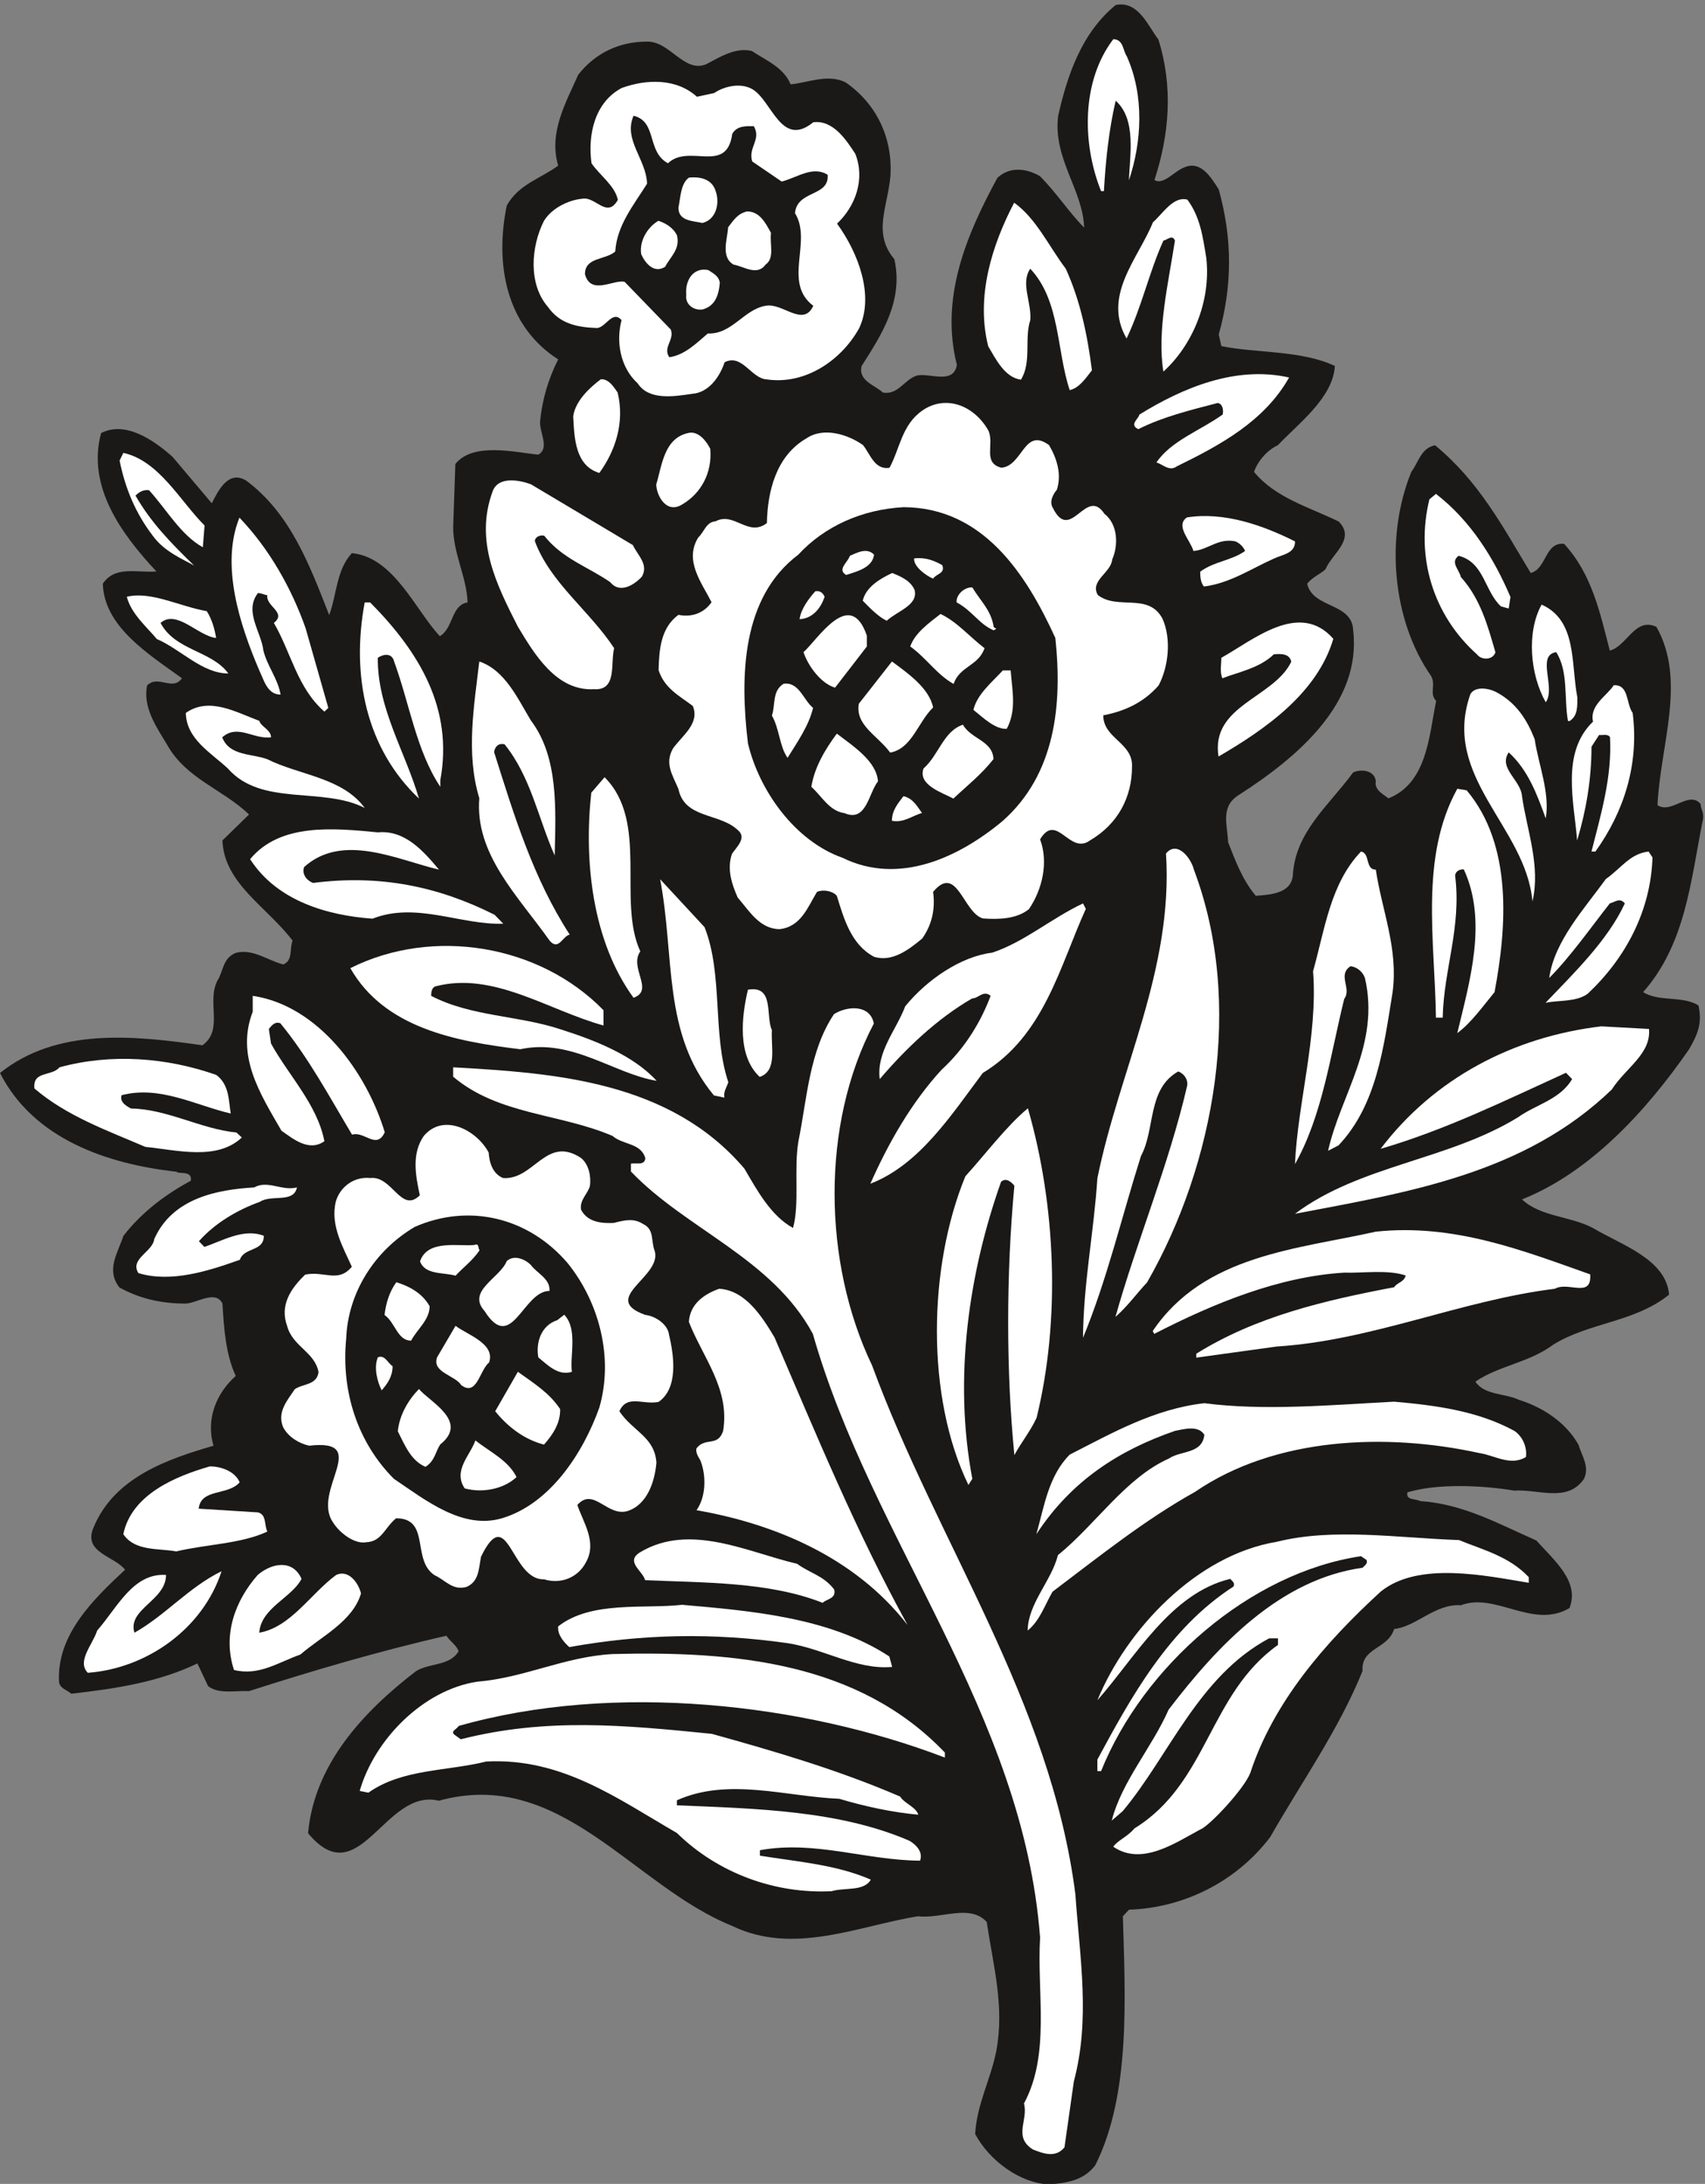<svg xmlns="http://www.w3.org/2000/svg" xml:space="preserve" width="78.26mm" height="100.2mm" fill-rule="evenodd" stroke-linejoin="round" stroke-width="28.222" preserveAspectRatio="xMidYMid" version="1.2" viewBox="0 0 7826 10020"><rect x="0" y="0" width="7826" height="10020" fill="#808080" stroke="none"/><defs class="ClipPathGroup"><clipPath id="a" clipPathUnits="userSpaceOnUse"><path d="M0 0h7826v10020H0z"/></clipPath></defs><g class="SlideGroup"><g class="Slide" clip-path="url(#a)"><g class="Page"><g class="com.sun.star.drawing.ClosedBezierShape"><path fill="none" d="M0 20h7819v10003H0z" class="BoundingBox"/><path fill="#1B1918" d="M5317 181c68 216 51 434-18 645 41 25 91-41 137-58 76-33 122 45 158 101 63 226 63 442 0 666l12 53c160 33 366 18 521 91-8 145-165 262-262 364-48 22-91 71-109 122 97 119 254 162 389 228 79 81-31 147-61 219-28 25-59 35-84 66 25 114 206 86 211 213 40 335-257 584-521 754-91 54-56 138-53 219 35 89 66 173 127 246 66-5 160-10 170-91 10-201 163-320 277-475 40-18 99-8 104 40-8 41 36 61 58 79 178-71 186-287 219-447-33-35 0-71-23-114-178-254-213-638-91-937 33-44 45-110 109-122 203 167 312 376 439 586 74-20 64-142 153-134 127 137 165 315 210 490 79-20 115-155 214-109 139 246 18 541 5 818 63 43 145-69 198-5 0 27 20 40 8 83-54 275-79 562-272 780 73 46 180 15 254 61 18 81-3 132-43 201-196 283-455 565-767 689 86 81 223 76 327 132 127 76 335 142 348 305-157 127-366 127-531 229-111 83-249 96-358 170 41 63 137 53 201 84 106 33 213 101 272 205 15 51 53 102 25 158-76 109-208 46-320 53-152-25-353-33-490 8-8 38 38 28 58 40 198 13 361 105 534 181 81 91 200 188 152 310-168 99-340-74-498-13-119-8-206 99-307 109-28 94-153 84-145 193-109 269-279 508-424 762-158 208-402 325-648 333l-28 30c10 361 38 816-127 1143-53 69-132 82-213 87-130-5-272-107-338-231 8-138 71-249 97-381 38-204-13-386-44-592-78-84-208-13-315-26-274 44-572 181-854 44-455-183-787-729-1346-574-249-61-364 434-600 149 28-312 247-553 496-744 63-38 155-23 195-91-10-28-40-46-56-71-312 71-619 162-906 254-64-3-140 15-188-23l-49-104c-178 86-376 116-579 139-18-17-51-23-56-53-12-216 155-378 303-516-49-63-194-78-145-193 96-233 343-315 551-376-36-122 13-241 102-320-46-99-54-216-61-332-31-64-115-3-168 0-114 0-213-23-305-74-63-81-7-158 18-236 86-112 198-193 310-254 7-49-56-28-66-41-318-35-656-150-810-453 259-208 612-173 929-127 99-71 18-198 69-297 28-43 23-102 84-127 78-21 147 35 218 53 46-18 28-74 43-109-117-155-315-262-322-460l122-119c-122-117-288-163-376-320-49-82-112-170-92-272 51-51 117 28 160-33-150-109-358-236-363-434 56-84 157-49 246-56-162-173-320-391-254-635 110-56 237 28 328 109l180 213c28-53 74-155 158-104 206 153 294 396 381 617 35-94 33-208 104-284 193 18 292 262 404 381 63-38 51-142 127-155-3-114-66-224-66-345l10-290c81-102 277-53 381-43 53-31 5-99 8-153 10-101 38-195 83-284-238-152-292-434-236-706 56-99 153-122 236-183-45-152 36-290 92-417 79-101 190-152 315-152 106-3 170 145 272 104 66-35 137-79 210-61 64 43 145 74 178 153 74-6 173-51 254-8 141 99 215 254 204 429-12 140-83 262 18 381 43 191-58 346-150 490-18 69 64 89 97 122 71 13 99-61 157-78 59-13 168 43 183-49-79-312 48-604 186-858 58-54 134-43 195-8 76 76 135 168 203 236-5-172-144-317-119-513 43-190 109-381 264-508 104-22 150 99 196 158Z"/></g><g class="com.sun.star.drawing.ClosedBezierShape"><path fill="none" d="M4993 180h238v698h-238z" class="BoundingBox"/><path fill="#FFF" d="M5172 258c81 182 69 392 10 569 3-112 36-278-61-365-31 133-46 273-54 415h-13c-88-219-90-506 56-697 47 0 44 53 62 78Z"/></g><g class="com.sun.star.drawing.ClosedBezierShape"><path fill="none" d="M2449 375h1523v1444H2449z" class="BoundingBox"/><path fill="#FFF" d="M3278 427c45-31 121-49 175-18 91 53 132 272 280 152 92-12 153 84 193 145 46 117 0 241-84 320 99 136 171 331 102 479-81 147-246 261-423 236-73-3-114-120-195-79-23 69-74 140-150 145-86 13-198 30-249-48-81-74-100-193-74-290-41-48-72 33-112 36-89-3-171-18-226-97-91-104-78-277-18-395 38-61 117-96 175-101 61-13 114 94 164 5-14-66-83-112-121-168-18-132 15-279 138-345 115-42 252-45 346 40l79-17Z"/></g><g class="com.sun.star.drawing.ClosedBezierShape"><path fill="none" d="M2684 531h1117v1110H2684z" class="BoundingBox"/><path fill="#1B1918" d="M3066 749c97-92 270 53 295-135 23-38 61-35 99-35 36 61-28 99-7 162l135 92c71-18 142-74 211-31 8 102-140 69-150 176 81 130-58 318 84 425-46 101-142-16-219 0-100 17-155 132-265 127-53 45-106 99-177 109-31-46 25-79 7-127l-212-219c-50-12-155 64-182-35 0-79 93-64 139-104 8-121 84-212 146-311-3-112-110-201-62-312 110 27 59 165 158 218Z"/></g><g class="com.sun.star.drawing.ClosedBezierShape"><path fill="none" d="M3114 814h180v211h-180z" class="BoundingBox"/><path fill="#FFF" d="M3285 877c20 56 2 131-61 146-44-10-110-8-110-70 10-48 10-110 48-138 54-6 107 8 123 62Z"/></g><g class="com.sun.star.drawing.ClosedBezierShape"><path fill="none" d="M5132 913h410v794h-410z" class="BoundingBox"/><path fill="#FFF" d="M5537 1184c22 200-64 400-197 521-30-185 23-407 53-601-12-30-35-3-53 0-66 146-99 303-169 449-113-197 54-367 121-533 48-43 94-121 158-104 59 79 71 170 87 268Z"/></g><g class="com.sun.star.drawing.ClosedBezierShape"><path fill="none" d="M4516 930h498v862h-498z" class="BoundingBox"/><path fill="#FFF" d="M4892 1233c66 145 99 302 120 466-31 40-59 81-102 91-61-183-43-410-181-557-46 66 7 155 0 236-28 84 7 194-43 273-74-10-115-94-150-153-58-229 18-466 119-659 102 73 159 200 237 303Z"/></g><g class="com.sun.star.drawing.ClosedBezierShape"><path fill="none" d="M3331 970h211v271h-211z" class="BoundingBox"/><path fill="#FFF" d="M3539 1069c-7 51 18 115-25 145-39 54-100 8-147 0-60-35-28-117-25-171 25-33 44-63 87-73 58 0 85 53 110 99Z"/></g><g class="com.sun.star.drawing.ClosedBezierShape"><path fill="none" d="M2942 1012h170v224h-170z" class="BoundingBox"/><path fill="#FFF" d="M3107 1079c17 64-31 100-54 145-51 33-92-17-110-58-9-60 28-123 79-153 31 10 67 30 85 66Z"/></g><g class="com.sun.star.drawing.ClosedBezierShape"><path fill="none" d="M3149 1237h156v185h-156z" class="BoundingBox"/><path fill="#FFF" d="M3304 1297c-5 60-23 108-80 123-43 5-80-25-74-68-6-65 31-127 101-113 27 18 48 28 53 58Z"/></g><g class="com.sun.star.drawing.ClosedBezierShape"><path fill="none" d="M5206 1717h712v434h-712z" class="BoundingBox"/><path fill="#FFF" d="M5917 1732c-114 202-318 311-516 408-34 25-65-11-93-18 66-99 202-147 304-220 5-20 0-50-23-53-127 33-253 64-364 120-43-20 0-46 5-67 201-124 443-225 687-170Z"/></g><g class="com.sun.star.drawing.ClosedBezierShape"><path fill="none" d="M2631 1740h217v432h-217z" class="BoundingBox"/><path fill="#FFF" d="M2835 1801c33 137-10 267-84 369-110-33-115-158-120-260 10-71 76-132 127-170 36-2 59 35 77 61Z"/></g><g class="com.sun.star.drawing.ClosedBezierShape"><path fill="none" d="M3023 1849h2339v2549H3023z" class="BoundingBox"/><path fill="#FFF" d="M4537 1976c28 63-28 147 59 170 99-8 104-188 219-104 36 61 59 134 36 205-18 21-36 56-18 84 81 163 152-101 236 26 64 50 64 147 36 210-5 61-104 97-66 163 91 71 233-13 297 109 41 92 28 219-18 306-71 81-160 119-254 137 0 107 137 125 132 236 0 137-63 262-193 338-94 69-152-132-229-5 39 104 11 229-51 320-56 46-140 48-211 43-91-25-119-254-229-122 11 82-7 153-50 214-64 53-138 109-221 84-105-56-138-173-171-280-20-23-63-30-91-18-43 71-74 160-171 171-92 0-140-84-193-145-26-59-51-130-26-201 23-33 69-74 26-109-84-79-244-51-272-188-28-66-64-117-25-186 43-60 124-114 91-195-64-48-130-81-157-164 2-94 10-195 91-254 63 13 119-10 152-58-45-89-127-191-61-297 28-26 36-71 79-74 86-46 150 74 236 8 3-143 41-308 182-389 78-53 190-18 259 31 33 40 53 116 122 104 48-89 56-196 150-262 104-73 236-28 304 92Z"/></g><g class="com.sun.star.drawing.ClosedBezierShape"><path fill="none" d="M3012 1985h251v344h-251z" class="BoundingBox"/><path fill="#FFF" d="M3260 2059c10 111-43 205-128 255-72 46-118-38-120-91 27-87 35-214 150-237 47-9 83 43 98 73Z"/></g><g class="com.sun.star.drawing.ClosedBezierShape"><path fill="none" d="M549 2078h391v518H549z" class="BoundingBox"/><path fill="#FFF" d="m939 2411-8 100c-102-57-166-173-247-262-25-3-44 7-62 25 70 122 159 214 269 321-52-30-136-63-189-136-80-104-128-220-153-346l17-35c164 35 263 224 373 333Z"/></g><g class="com.sun.star.drawing.ClosedBezierShape"><path fill="none" d="M2230 2203h728v961h-728z" class="BoundingBox"/><path fill="#FFF" d="M2905 2501c21 46 74 89 41 145-36 39-102 79-145 25-103-71-219-107-303-213-21-5-43 7-43 25 71 191 251 319 364 491-18 69 15 196-93 188-172 10-274-162-349-287-99-194-199-394-116-620 25-71 122-53 176-33l468 279Z"/></g><g class="com.sun.star.drawing.ClosedBezierShape"><path fill="none" d="M6539 2266h395v757h-395z" class="BoundingBox"/><path fill="#FFF" d="m6933 2739-8 53-36-10c-76-71-76-202-194-232-40 30 3 63 10 97 90 100 123 221 159 346-13 38-66 35-84 10-202-180-284-448-219-712l30-25c161 124 268 299 342 473Z"/></g><g class="com.sun.star.drawing.ClosedBezierShape"><path fill="none" d="M3416 2327h1440v1662H3416z" class="BoundingBox"/><path fill="#1B1918" d="M4844 2927c33 307 0 625-241 839-201 168-476 297-735 170-221-78-384-310-435-526-37-308-29-669 231-865 122-132 295-208 484-218 363 2 561 304 696 600Z"/></g><g class="com.sun.star.drawing.ClosedBezierShape"><path fill="none" d="M1062 2375h446v891h-446z" class="BoundingBox"/><path fill="#FFF" d="m1403 2883 104 365-18 17c-125-109-153-272-232-407 61-48-38-76-30-127-15-2-28-10-43-10-65 84 15 178 25 264 18 72 66 128 79 202-61 0-76-66-97-109-90-210-180-485-92-703 138 144 240 326 304 508Z"/></g><g class="com.sun.star.drawing.ClosedBezierShape"><path fill="none" d="M5427 2368h518v325h-518z" class="BoundingBox"/><path fill="#FFF" d="M5944 2484c2 56-61 61-97 79-104 46-201 113-321 128-15-18-17-43-17-68 63-47 142-50 206-95-7-18-25-36-44-44-79-17-127 39-193 44-15-51-85-116-30-154 170-27 349 36 496 110Z"/></g><g class="com.sun.star.drawing.ClosedBezierShape"><path fill="none" d="M3867 2528h147v112h-147z" class="BoundingBox"/><path fill="#FFF" d="M4012 2545c-8 59-75 76-128 93-43-25 7-57 17-88 31-13 78-40 111-5Z"/></g><g class="com.sun.star.drawing.ClosedBezierShape"><path fill="none" d="M4196 2561h134v96h-134z" class="BoundingBox"/><path fill="#FFF" d="M4325 2593c15 39-28 39-42 62-35-15-91-57-87-93 52-6 92 10 129 31Z"/></g><g class="com.sun.star.drawing.ClosedBezierShape"><path fill="none" d="M3960 2629h242v220h-242z" class="BoundingBox"/><path fill="#FFF" d="M4198 2707c17 70-77 95-128 141-38-18-75-56-110-92 15-64 82-102 135-127 38 15 85 35 103 78Z"/></g><g class="com.sun.star.drawing.ClosedBezierShape"><path fill="none" d="M4391 2695h184v199h-184z" class="BoundingBox"/><path fill="#FFF" d="m4561 2877 12 8-12 7c-67-28-98-90-170-128-4-34 35-71 72-69 38 64 87 105 98 182Z"/></g><g class="com.sun.star.drawing.ClosedBezierShape"><path fill="none" d="M3670 2712h116v130h-116z" class="BoundingBox"/><path fill="#FFF" d="M3785 2738c-18 54-56 100-115 103 7-49 43-95 72-128 22-4 35 7 43 25Z"/></g><g class="com.sun.star.drawing.ClosedBezierShape"><path fill="none" d="M582 2732h467v359H582z" class="BoundingBox"/><path fill="#FFF" d="M992 2927c-82-8-181-133-255-69 66 127 235 127 311 232-120 0-217-110-328-158-47-56-118-116-138-194 111-27 244 45 367 66 23 36 36 80 43 123Z"/></g><g class="com.sun.star.drawing.ClosedBezierShape"><path fill="none" d="M1652 2764h384v901h-384z" class="BoundingBox"/><path fill="#FFF" d="M1699 2764c224 226 383 486 322 816v30c-110-165-141-381-212-575-10-40-48-35-75-17-2 232 126 430 189 646-242-229-312-563-249-900h25Z"/></g><g class="com.sun.star.drawing.ClosedBezierShape"><path fill="none" d="M7031 2774h210v536h-210z" class="BoundingBox"/><path fill="#FFF" d="M7240 3199c0 40 3 84-35 109h-8c-19-107 3-226-54-316-93 15 0 163-48 230-72-127-89-321-19-448 164 73 134 272 164 425Z"/></g><g class="com.sun.star.drawing.ClosedBezierShape"><path fill="none" d="M4178 2816h342v323h-342z" class="BoundingBox"/><path fill="#FFF" d="M4519 2974c-28 82-114 82-142 164-78-44-123-117-199-172 22-63 88-109 139-149 75 35 133 104 202 157Z"/></g><g class="com.sun.star.drawing.ClosedBezierShape"><path fill="none" d="M3688 2822h292v335h-292z" class="BoundingBox"/><path fill="#FFF" d="M3979 2917v49l-146 189c-63-18-123-97-145-163 63-54 214-302 291-75Z"/></g><g class="com.sun.star.drawing.ClosedBezierShape"><path fill="none" d="M5590 2856h532v616h-532z" class="BoundingBox"/><path fill="#FFF" d="M6120 2931c-74 250-314 416-527 540-37-235 254-268 334-435-8-37-46-37-80-34-66 64-165 82-236 110-13-28-5-64-5-94 147-82 359-264 514-87Z"/></g><g class="com.sun.star.drawing.ClosedBezierShape"><path fill="none" d="M2166 3035h450v1299h-450z" class="BoundingBox"/><path fill="#FFF" d="M2437 3306c127 168 114 405 109 619-76-171-109-360-230-510-28-7-45 11-48 36 92 291 179 578 347 837-33 7-51 76-92 28-146-206-344-397-323-654-63-206-23-429 0-627 119 40 177 172 237 271Z"/></g><g class="com.sun.star.drawing.ClosedBezierShape"><path fill="none" d="M3939 3034h345v420h-345z" class="BoundingBox"/><path fill="#FFF" d="M4283 3246c-69 66-97 189-197 207-58-79-161-125-144-224l152-194c72 53 171 122 189 211Z"/></g><g class="com.sun.star.drawing.ClosedBezierShape"><path fill="none" d="M4468 3076h183v270h-183z" class="BoundingBox"/><path fill="#FFF" d="M4639 3076c7 94 28 181-18 268-53 3-108-51-153-87 17-71 81-123 135-181h36Z"/></g><g class="com.sun.star.drawing.ClosedBezierShape"><path fill="none" d="M3542 3136h191v342h-191z" class="BoundingBox"/><path fill="#FFF" d="M3732 3248c-20 83-72 156-117 229-37-51-37-133-72-194 17-48 0-113 54-146 71-9 90 74 135 111Z"/></g><g class="com.sun.star.drawing.ClosedBezierShape"><path fill="none" d="M7215 3143h288v766h-288z" class="BoundingBox"/><path fill="#FFF" d="M7494 3271c30 238-41 455-171 636h-18c43-170 95-343 85-525-11-17-37-7-50-10l-35 54c0 153-26 298-66 430-13-173-76-402 73-545-17-76 65-119 95-167 71-4 56 84 87 127Z"/></g><g class="com.sun.star.drawing.ClosedBezierShape"><path fill="none" d="M6720 3159h381v978h-381z" class="BoundingBox"/><path fill="#FFF" d="M7044 3391c18 119 71 246 51 364-40-110-81-222-170-303-49 73 56 127 61 201 23 158 86 320 48 483-30-343-419-570-285-951 23-40 91-27 127-5 85 48 133 122 168 211Z"/></g><g class="com.sun.star.drawing.ClosedBezierShape"><path fill="none" d="M852 3238h823v471H852z" class="BoundingBox"/><path fill="#FFF" d="M1244 3383c-82 10-153-63-224 0 33 86 135 74 206 100 148 74 346 84 448 224-193-99-474-5-628-181-77-72-191-135-193-255 109-77 236 0 337 36 8 28 54 41 54 76Z"/></g><g class="com.sun.star.drawing.ClosedBezierShape"><path fill="none" d="M4235 3325h327v340h-327z" class="BoundingBox"/><path fill="#FFF" d="M4420 3325c36 66 137 73 140 158-56 71-119 120-184 181-53-28-164-63-137-138 71-63 91-171 181-201Z"/></g><g class="com.sun.star.drawing.ClosedBezierShape"><path fill="none" d="M3724 3366h308v375h-308z" class="BoundingBox"/><path fill="#FFF" d="M4030 3585c-43 53-53 189-153 146-71-10-103-76-153-121 15-91 63-171 117-244 79 60 182 127 189 219Z"/></g><g class="com.sun.star.drawing.ClosedBezierShape"><path fill="none" d="M2703 3566h246v1013h-246z" class="BoundingBox"/><path fill="#FFF" d="M2939 4365c-53 76 66 178-31 213-191-262-228-631-194-941l61-71c205 205 57 567 164 799Z"/></g><g class="com.sun.star.drawing.ClosedBezierShape"><path fill="none" d="M6573 3619h329v1122h-329z" class="BoundingBox"/><path fill="#FFF" d="M6732 3626c212 252 184 629 128 926-52 63-108 142-171 188 56-234 140-513 30-751-18-2-38 8-40 28 30 238-52 428-57 652h-31c-5-354-75-736 98-1050l43 7Z"/></g><g class="com.sun.star.drawing.ClosedBezierShape"><path fill="none" d="M4094 3653h139v116h-139z" class="BoundingBox"/><path fill="#FFF" d="M4232 3730c-46 13-83 46-138 36 0-46 25-77 53-113 44 10 62 46 85 77Z"/></g><g class="com.sun.star.drawing.ClosedBezierShape"><path fill="none" d="M1148 3805h1163v435H1148z" class="BoundingBox"/><path fill="#FFF" d="M2015 3990c-191-45-442-171-619-12-12 33 13 63 41 73 311-40 578 18 833 146l40 41c-195 7-400-102-600-23-208-15-438-81-562-273 139-168 387-142 587-123 125-12 211 89 280 171Z"/></g><g class="com.sun.star.drawing.ClosedBezierShape"><path fill="none" d="M4971 3894h627v2246h-627z" class="BoundingBox"/><path fill="#FFF" d="M5480 3990c231 611 96 1352-215 1894-48 51-89 109-145 158 97-346 245-697 329-1060 5-28-13-56-41-66-143 81-104 264-171 388-89 281-155 565-266 834 2-251 50-485 66-732 101-498 349-956 315-1490 51-62 115 21 128 74Z"/></g><g class="com.sun.star.drawing.ClosedBezierShape"><path fill="none" d="M5944 3907h455v1435h-455z" class="BoundingBox"/><path fill="#FFF" d="M6315 3990c28 188 104 362 77 563-41 251-72 516-248 702l-48 25c56-254 240-489 169-793-11-31-39-51-66-54-62 41 7 102-29 150-64 259-100 535-226 758 12-279 106-590 83-885 54-191 79-402 220-549 43 7 18 83 68 83Z"/></g><g class="com.sun.star.drawing.ClosedBezierShape"><path fill="none" d="M7093 3906h493v696h-493z" class="BoundingBox"/><path fill="#FFF" d="M7585 3934c-8 247-125 464-298 626-54 38-130 28-193 41 126-132 285-285 364-456-23-28-43-7-69 0-82 104-181 245-278 342 23-168 160-316 260-454 71-50 110-116 196-126l18 27Z"/></g><g class="com.sun.star.drawing.ClosedBezierShape"><path fill="none" d="M3030 4034h314v1003h-314z" class="BoundingBox"/><path fill="#FFF" d="M3234 4254c86 217 35 492 109 711-8 26-23 43-18 71l-48-10c-237-285-179-636-247-992l204 220Z"/></g><g class="com.sun.star.drawing.ClosedBezierShape"><path fill="none" d="M3995 4145h990v1288h-990z" class="BoundingBox"/><path fill="#FFF" d="M4984 4170c-120 264-191 582-473 753-143 190-290 421-516 508 81-183 187-371 327-523 109-100 181-222 225-339-33-28-56 12-85 12-163 94-307 233-424 370-16-125 76-225 117-334 99-122 256-229 399-246 148-49 272-158 417-226l13 25Z"/></g><g class="com.sun.star.drawing.ClosedBezierShape"><path fill="none" d="M1608 4340h1407v620H1608z" class="BoundingBox"/><path fill="#FFF" d="M2770 4635v70c-255-70-506-250-773-179-15 7-18 25-18 43 181 95 402 90 592 153 161 51 336 120 443 237-198-33-389-196-626-145-297-36-623-97-780-372 379-190 869-108 1162 193Z"/></g><g class="com.sun.star.drawing.ClosedBezierShape"><path fill="none" d="M3409 4539h137v404h-137z" class="BoundingBox"/><path fill="#FFF" d="M3543 4726c-5 80 26 187-56 215-104-97-83-278-54-400 123-22 80 122 110 185Z"/></g><g class="com.sun.star.drawing.ClosedBezierShape"><path fill="none" d="M1134 4569h634v687h-634z" class="BoundingBox"/><path fill="#FFF" d="M1766 5195c-38 82-94-7-150 11-104-174-199-352-329-511-25-10-41 11-53 26l10 67c81 147 212 279 245 448-72 51-146-13-197-48-99-171-210-344-132-546v-73c303 45 524 354 606 626Z"/></g><g class="com.sun.star.drawing.ClosedBezierShape"><path fill="none" d="M2080 4626h2892v5259H2080z" class="BoundingBox"/><path fill="#FFF" d="M4011 4696c-244 463-234 1098-8 1569 298 812 819 1536 933 2426 21 298 69 572-7 859l-43 302c-41 51-99 28-145 10-92-58-20-134-41-211 122-226 59-505 74-762-79-1034-771-1817-1043-2769-187-347-581-479-835-745v-36c25-5 63 10 66-25-20-71-104-61-150-102-242-104-524-96-732-272v-43c469 26 996 64 1337 465 58 99 121 216 223 272 31-112 3-272 25-399 39-191 49-412 163-582 58-37 165-47 183 43Z"/></g><g class="com.sun.star.drawing.ClosedBezierShape"><path fill="none" d="M5944 4709h1627v861H5944z" class="BoundingBox"/><path fill="#FFF" d="M7569 4721c10 115-107 178-171 278-402 387-933 471-1454 570 299-224 702-245 1024-443 81-58 193-81 248-175l-28-29c-281 128-553 262-851 349 245-323 608-514 1013-562l219 12Z"/></g><g class="com.sun.star.drawing.ClosedBezierShape"><path fill="none" d="M156 4858h955v430H156z" class="BoundingBox"/><path fill="#FFF" d="M993 4932c59 45 56 113 66 177-162-38-326-130-501-84-10 33 25 51 43 61 165 2 324 95 484 110l25 23c-114 107-295 58-443 43-172-74-361-141-509-268-9-82 79-54 115-97 237-65 493-45 720 35Z"/></g><g class="com.sun.star.drawing.ClosedBezierShape"><path fill="none" d="M4300 5084h530v1730h-530z" class="BoundingBox"/><path fill="#FFF" d="M4718 5085c129 447 150 971 40 1420-28 61-72 115-102 171-38-384-38-829 0-1236-15-18-38-38-61-18-147 414-220 900-132 1363l-18 28c-196-404-185-1000-14-1416 90-99 189-231 287-312Z"/></g><g class="com.sun.star.drawing.ClosedBezierShape"><path fill="none" d="M1291 5161h1801v2125H1291z" class="BoundingBox"/><path fill="#FFF" d="M2243 5288c3 46 18 97 66 117 142 10 198-198 358-92 38 31 46 89 41 127-10 39-48 64-41 110 31 61 102 63 150 61 51-13 92-23 135 5 53 25 35 79 53 123 36 119-256 218-43 294 46 5 104 43 109 92 23 96 43 244-48 307-71 15-145-36-180 43 61 92 162 117 170 236-8 90-43 189-127 220-97 35-160-112-236-26 28 82 91 171 40 262-38 74-119 102-193 79-152 5-165-358-289-104-11 53-8 114-67 139-64 18-99-33-145-53-109-69-18-262-178-262-53 44-66 107-137 110-56 10-125-46-153-92-99-145 181-384-109-351-45-10-94-38-119-84-30-71 20-125 53-175 36-26 102-18 109-79-17-92-119-117-144-211-35-96 17-173 83-236 89-18 150 40 214-36-41-91-99-189-74-298 20-71 87-117 158-109 101-13 142 165 228 79-20-92-38-191 18-272 91-108 244-26 298 76Z"/></g><g class="com.sun.star.drawing.ClosedBezierShape"><path fill="none" d="M626 5435h738v425H626z" class="BoundingBox"/><path fill="#FFF" d="M1363 5448c-15 74-117 31-170 66-103 37-207 98-280 181l25 26c84-28 180-87 273-51 0 74-90 51-110 110-143 51-316 107-466 61-40-66 66-97 73-156 84-189 291-227 459-237 62-35 128 18 196 0Z"/></g><g class="com.sun.star.drawing.ClosedBezierShape"><path fill="none" d="M1585 5577h1193v1403H1585z" class="BoundingBox"/><path fill="#1B1918" d="M2606 5796c145 180 211 434 145 662-74 208-226 442-447 508-181 53-349-82-496-181-165-165-243-399-219-643 8-211 130-404 315-513 249-109 522-44 702 167Z"/></g><g class="com.sun.star.drawing.ClosedBezierShape"><path fill="none" d="M5291 5644h2010v587H5291z" class="BoundingBox"/><path fill="#FFF" d="M7299 5847c8 112-101 31-162 66-431 53-837 237-1277 265l-369 51v-18c274-171 590-245 908-305 15-23 46-23 53-54-84-28-198-10-282-13-299 18-598 140-872 281l-7-13c236-350 663-375 1024-456 358-38 674 86 984 196Z"/></g><g class="com.sun.star.drawing.ClosedBezierShape"><path fill="none" d="M1928 5710h274v145h-274z" class="BoundingBox"/><path fill="#FFF" d="M2201 5737c-35 50-72 75-110 116-56-16-141-3-163-66 35-102 178-67 250-75 21-9 16 13 23 25Z"/></g><g class="com.sun.star.drawing.ClosedBezierShape"><path fill="none" d="M2200 5771h324v315h-324z" class="BoundingBox"/><path fill="#FFF" d="M2522 5923c-122 0-173 290-298 92-83-92 71-151 102-229 33-30 82-10 110 17 28 39 91 64 86 120Z"/></g><g class="com.sun.star.drawing.ClosedBezierShape"><path fill="none" d="M1765 5883h208v269h-208z" class="BoundingBox"/><path fill="#FFF" d="M1972 5993c0 63-57 105-85 158-63 0-72-82-122-118 7-56 22-105 54-150 56 17 118 48 153 110Z"/></g><g class="com.sun.star.drawing.ClosedBezierShape"><path fill="none" d="M3162 5913h1005v1544H3162z" class="BoundingBox"/><path fill="#FFF" d="M3555 6136c192 446 375 893 611 1320-244-315-618-466-969-527 43-60 46-157 18-228-10-18-23-36-18-56 41-53 97-5 122-79 33-193-94-339-157-501 5-81 68-127 139-152 120 7 196 126 254 223Z"/></g><g class="com.sun.star.drawing.ClosedBezierShape"><path fill="none" d="M2468 6032h161v268h-161z" class="BoundingBox"/><path fill="#FFF" d="M2625 6294c-62 20-110-30-154-66-12-64 10-146 87-171l32-25c63 68 25 186 35 262Z"/></g><g class="com.sun.star.drawing.ClosedBezierShape"><path fill="none" d="M2003 6083h248v287h-248z" class="BoundingBox"/><path fill="#FFF" d="M2245 6251c-44 36-56 158-128 104-28-45-135-58-111-127l85-145c51 40 184 81 154 168Z"/></g><g class="com.sun.star.drawing.ClosedBezierShape"><path fill="none" d="M1726 6225h78v156h-78z" class="BoundingBox"/><path fill="#FFF" d="M1802 6268c0 47-23 80-50 111-20-39-37-103-18-151 32-15 47 28 68 40Z"/></g><g class="com.sun.star.drawing.ClosedBezierShape"><path fill="none" d="M2273 6294h300v335h-300z" class="BoundingBox"/><path fill="#FFF" d="M2571 6465c2 66-36 120-74 163-90-23-166-81-224-153l104-181c74 53 145 97 194 171Z"/></g><g class="com.sun.star.drawing.ClosedBezierShape"><path fill="none" d="M1826 6373h244v358h-244z" class="BoundingBox"/><path fill="#FFF" d="M2021 6627c-22 32-24 75-68 103-66-28-94-97-127-163 7-74 48-144 97-194 48 58 231 148 98 254Z"/></g><g class="com.sun.star.drawing.ClosedBezierShape"><path fill="none" d="M4717 6431h2290v1051H4717z" class="BoundingBox"/><path fill="#FFF" d="M6951 6565c41 28 59 79 53 120-71 43-144-8-213-18-428-94-938-74-1306 178-230 128-438 295-654 458-36 63-59 134-114 178 2-125 109-227 139-346 173-140 310-354 509-443 56-38 153-20 163-109-28-46-97-25-135-18-257 89-476 229-636 474 36-128 56-268 153-365 198-101 389-210 618-236 274 36 587 8 871-7 194 17 385 43 552 134Z"/></g><g class="com.sun.star.drawing.ClosedBezierShape"><path fill="none" d="M2114 6609h258v230h-258z" class="BoundingBox"/><path fill="#FFF" d="M2371 6777c-65 60-164 72-238 52-55-82 25-151 49-220 71 55 151 92 189 168Z"/></g><g class="com.sun.star.drawing.ClosedBezierShape"><path fill="none" d="M566 6728h662v391H566z" class="BoundingBox"/><path fill="#FFF" d="M1100 6801c-53 62-178 27-188 121l272 17c40 10 28 56 43 88-119 56-279 58-418 91-83-15-190 0-243-79 38-183 241-266 397-311 56 0 117 25 137 73Z"/></g><g class="com.sun.star.drawing.ClosedBezierShape"><path fill="none" d="M5037 7040h1981v1469H5037z" class="BoundingBox"/><path fill="#FFF" d="M7017 7236v26c-200-33-506-99-679 40-259 237-493 509-599 832-28 74-191 247-230 260-117 63-269 168-399 79 18-28 66-46 97-84 338-208 341-616 659-842v-30h-41c-326 175-458 538-672 793l-50 43c45-178 185-336 261-509 227-297 512-598 890-651 10-10 26-20 18-36l-25-17c-511 76-1000 506-1193 986h-17v-53c154-285 327-602 625-794 8-17-7-25-15-35-275 66-435 359-610 557 134-325 454-666 823-727 260-65 554-18 837-8 112 46 229 74 320 170Z"/></g><g class="com.sun.star.drawing.ClosedBezierShape"><path fill="none" d="M2909 7063h923v293h-923z" class="BoundingBox"/><path fill="#FFF" d="M3829 7293c10 43-36 43-53 61-245-97-543-92-815-104-10-42-93-85-23-128 229-137 494 0 721 53 56 42 122 54 170 118Z"/></g><g class="com.sun.star.drawing.ClosedBezierShape"><path fill="none" d="M1054 7180h604v490h-604z" class="BoundingBox"/><path fill="#FFF" d="M1384 7244c-45 87-186 133-194 247 144-25 235-178 353-265 56-26 102 35 114 85-38 129-184 198-278 280-106 38-191 99-305 71-53-161 5-318 109-436 64-55 161-73 201 18Z"/></g><g class="com.sun.star.drawing.ClosedBezierShape"><path fill="none" d="M385 7209h634v467H385z" class="BoundingBox"/><path fill="#FFF" d="M1017 7209c-86 265-344 446-614 466-52-53 23-130 43-194 92-104 164-265 316-255 0 118-178 156-145 265 140-78 250-209 400-282Z"/></g><g class="com.sun.star.drawing.ClosedBezierShape"><path fill="none" d="M2561 7363h1536v288H2561z" class="BoundingBox"/><path fill="#FFF" d="m4082 7600 13 48c-163 15-315-84-480-109-344-49-667-42-1002 18-23-21-55-55-51-95 152-119 396-79 569-99 303 27 674 55 951 237Z"/></g><g class="com.sun.star.drawing.ClosedBezierShape"><path fill="none" d="M1651 7587h2687v1093H1651z" class="BoundingBox"/><path fill="#FFF" d="M4337 8041v23c-650-249-1520-348-2232-145-7 15-43 25-15 43l25 18c390-99 746-66 1152-25 292 81 585 167 865 288 17 30 73 48 83 83-116-10-246-38-363-73-245-10-509-99-745 7v23c361 15 745 23 1068 163 30 18 63 51 48 91-251-2-483-94-735-48v25c173 28 351 41 509 110-31 55-119 35-180 53-258 13-520-81-710-267-272-157-528-346-875-328-180 45-386 33-541 143l-40-8c68-237 292-463 538-501 219-18 402-115 623-127 554-14 1127 35 1525 452Z"/></g></g></g></g></svg>
